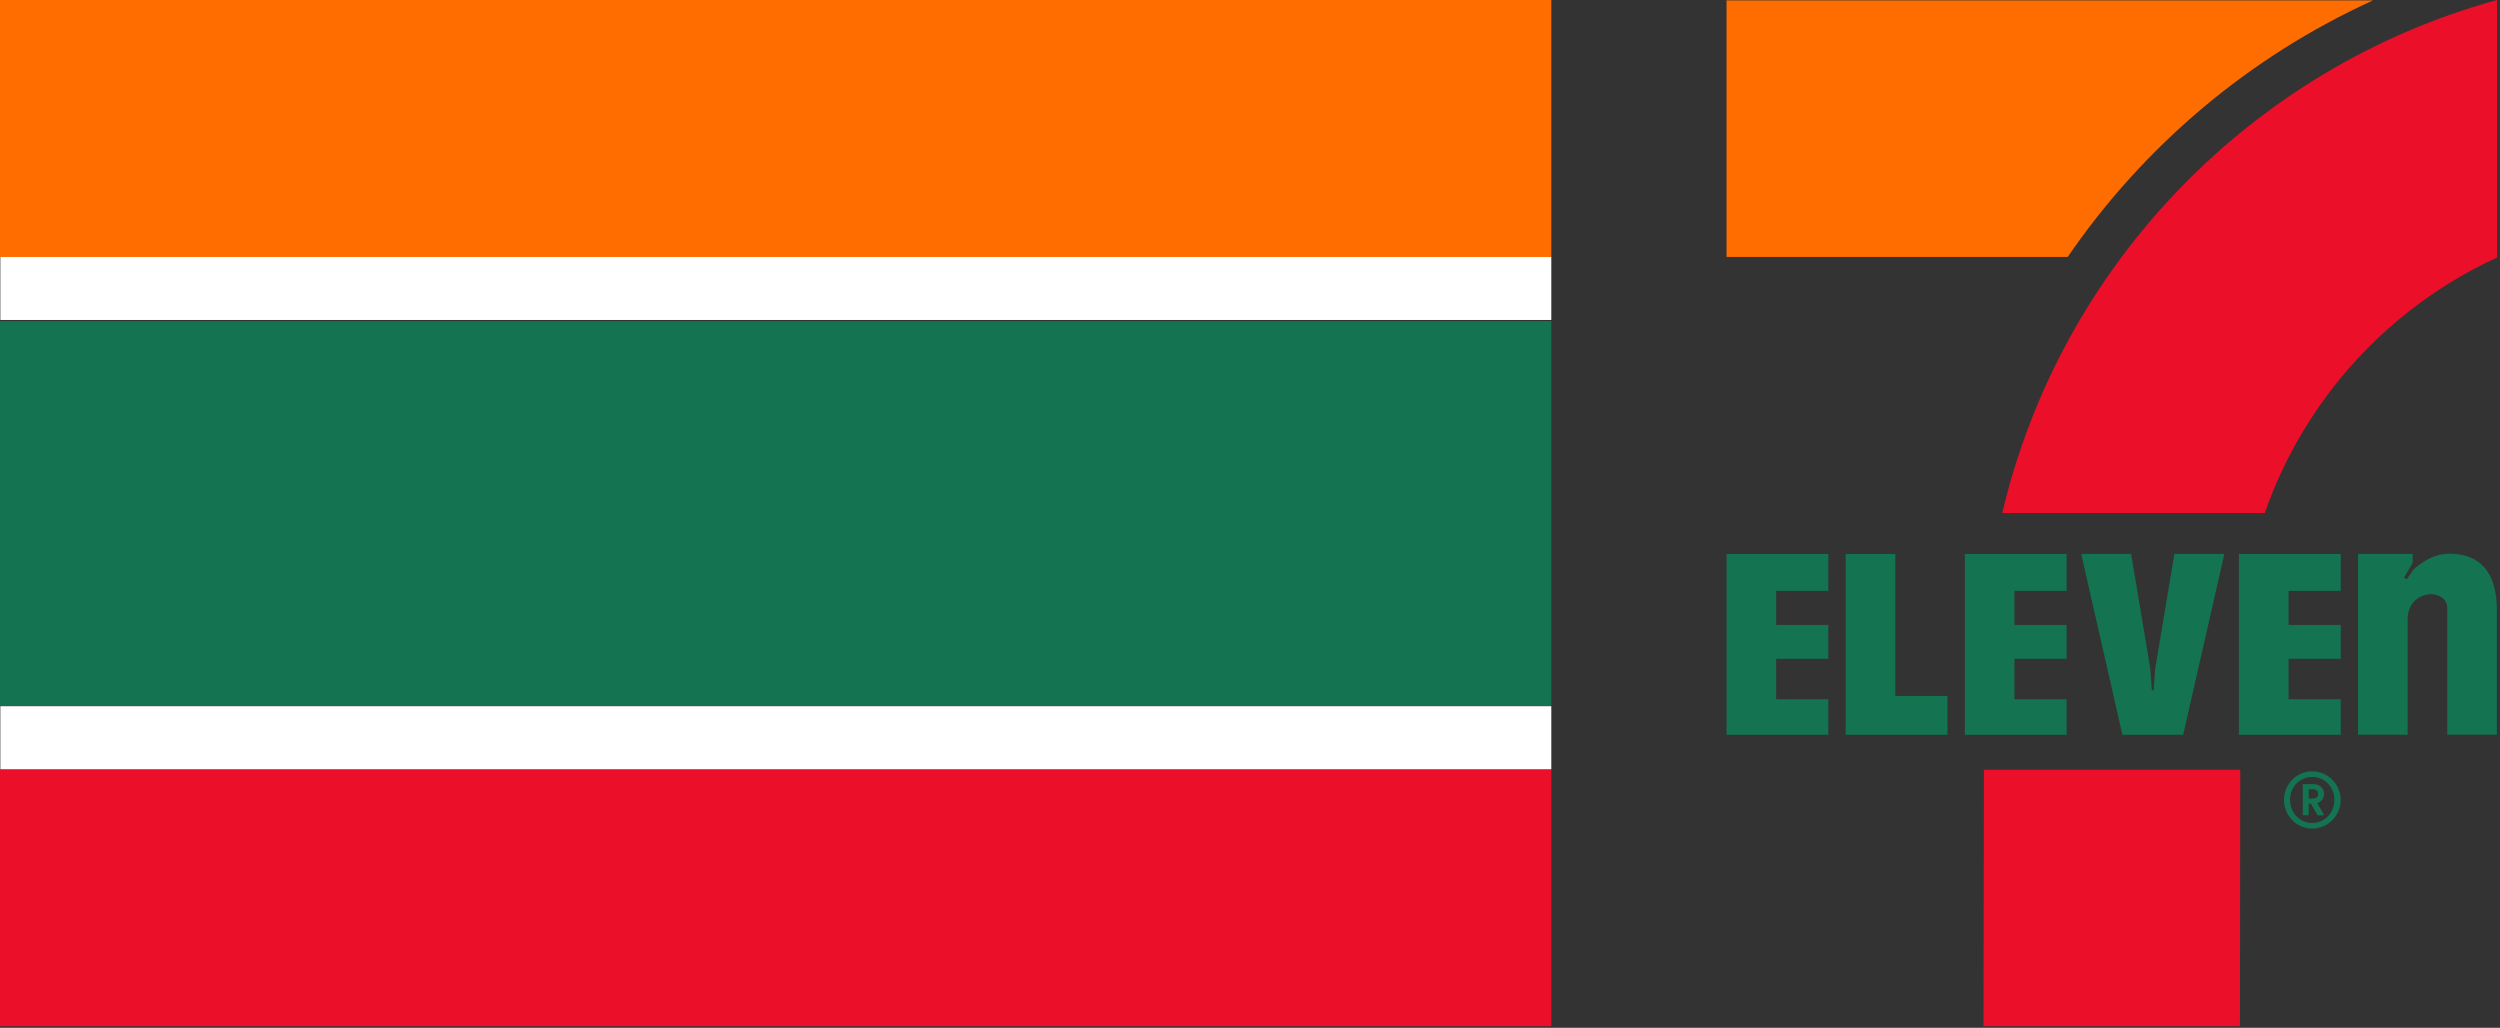 <svg viewBox="0 0 557 229" fill="none" xmlns="http://www.w3.org/2000/svg">
<rect x="0" y="0" width="557" height="229" fill="#333333" stroke="none"/>
<g clip-path="url(#clip0_110_21)">
<path d="M345.63 71.54H0V157.28H345.63V71.54Z" fill="#147350"></path>
<path d="M345.63 0H0V57.31H345.63V0Z" fill="#FF6C00"></path>
<path d="M345.63 171.3H0V228.63H345.63V171.3Z" fill="#EC0F2A"></path>
<path d="M345.63 57.25H0.08V71.29H345.63V57.25Z" fill="white"></path>
<path d="M345.63 157.34H0.08V171.38H345.63V157.34Z" fill="white"></path>
<path d="M515.27 177.91C516.05 177.91 516.48 177.53 516.48 176.89C516.48 176.22 516.05 175.84 515.27 175.84H514.37V177.91H515.27ZM514.37 181.64H513.06V174.7H515.46C516.81 174.7 517.81 175.65 517.81 176.88C517.81 177.85 517.19 178.64 516.29 178.94L517.84 181.65H516.34L514.89 179.06H514.37V181.65V181.64ZM515.16 183.35C517.92 183.35 520.1 181.12 520.1 178.22C520.1 175.32 517.92 173.11 515.16 173.11C512.4 173.11 510.22 175.32 510.22 178.22C510.22 181.12 512.4 183.35 515.16 183.35ZM515.16 171.85C518.67 171.85 521.5 174.72 521.5 178.22C521.5 181.72 518.67 184.61 515.16 184.61C511.65 184.61 508.87 181.73 508.87 178.22C508.87 174.71 511.67 171.85 515.16 171.85Z" fill="#147350"></path>
<path d="M545.75 123.37C542.34 123.37 539.95 125.02 537.77 126.82L536.2 129.06L535.63 128.66L537.54 125.43V123.41H525.37V163.7H536.42V138.13C536.42 133.99 539.21 132.66 541.1 132.42C542.92 132.19 545.25 133.19 545.25 135.46V163.7H556.3V135.93C556.3 127.34 552.41 123.36 545.74 123.36" fill="#147350"></path>
<path d="M422.28 155.06H433.9V163.71H411.22V123.42H422.28V155.06Z" fill="#147350"></path>
<path d="M384.68 163.71H407.35V155.8H395.73V146.78H407.35V139.23H395.73V131.65H407.35V123.42H384.68V163.71Z" fill="#147350"></path>
<path d="M437.77 163.71H460.44V155.8H448.82V146.78H460.44V139.23H448.82V131.65H460.44V123.42H437.77V163.71Z" fill="#147350"></path>
<path d="M498.83 163.71H521.51V155.8H509.89V146.78H521.51V139.23H509.89V131.65H521.51V123.42H498.83V163.71Z" fill="#147350"></path>
<path d="M484.45 123.42V123.44L480.18 148.97L479.87 153.37L479.84 153.78H479.43L479.4 153.37L479.09 148.97L474.82 123.44V123.42H463.69L472.87 163.71H486.41L495.59 123.42H484.45Z" fill="#147350"></path>
<path d="M528.71 0.09H384.67V57.25H460.68C477.63 32.51 501.14 12.62 528.71 0.09Z" fill="#FF6C00"></path>
<path d="M441.92 228.63H499.06L499.13 171.5H442.02L441.92 228.63Z" fill="#EC0F2A"></path>
<path d="M556.34 57.37V0C501.76 15 459.17 58.94 446.1 114.29H504.59C513.39 89.02 532.23 68.45 556.34 57.37Z" fill="#EC0F2A"></path>
</g>
<defs>
<clipPath id="clip0_110_21">
<rect width="556.34" height="228.63" fill="white"></rect>
</clipPath>
</defs>
</svg>
